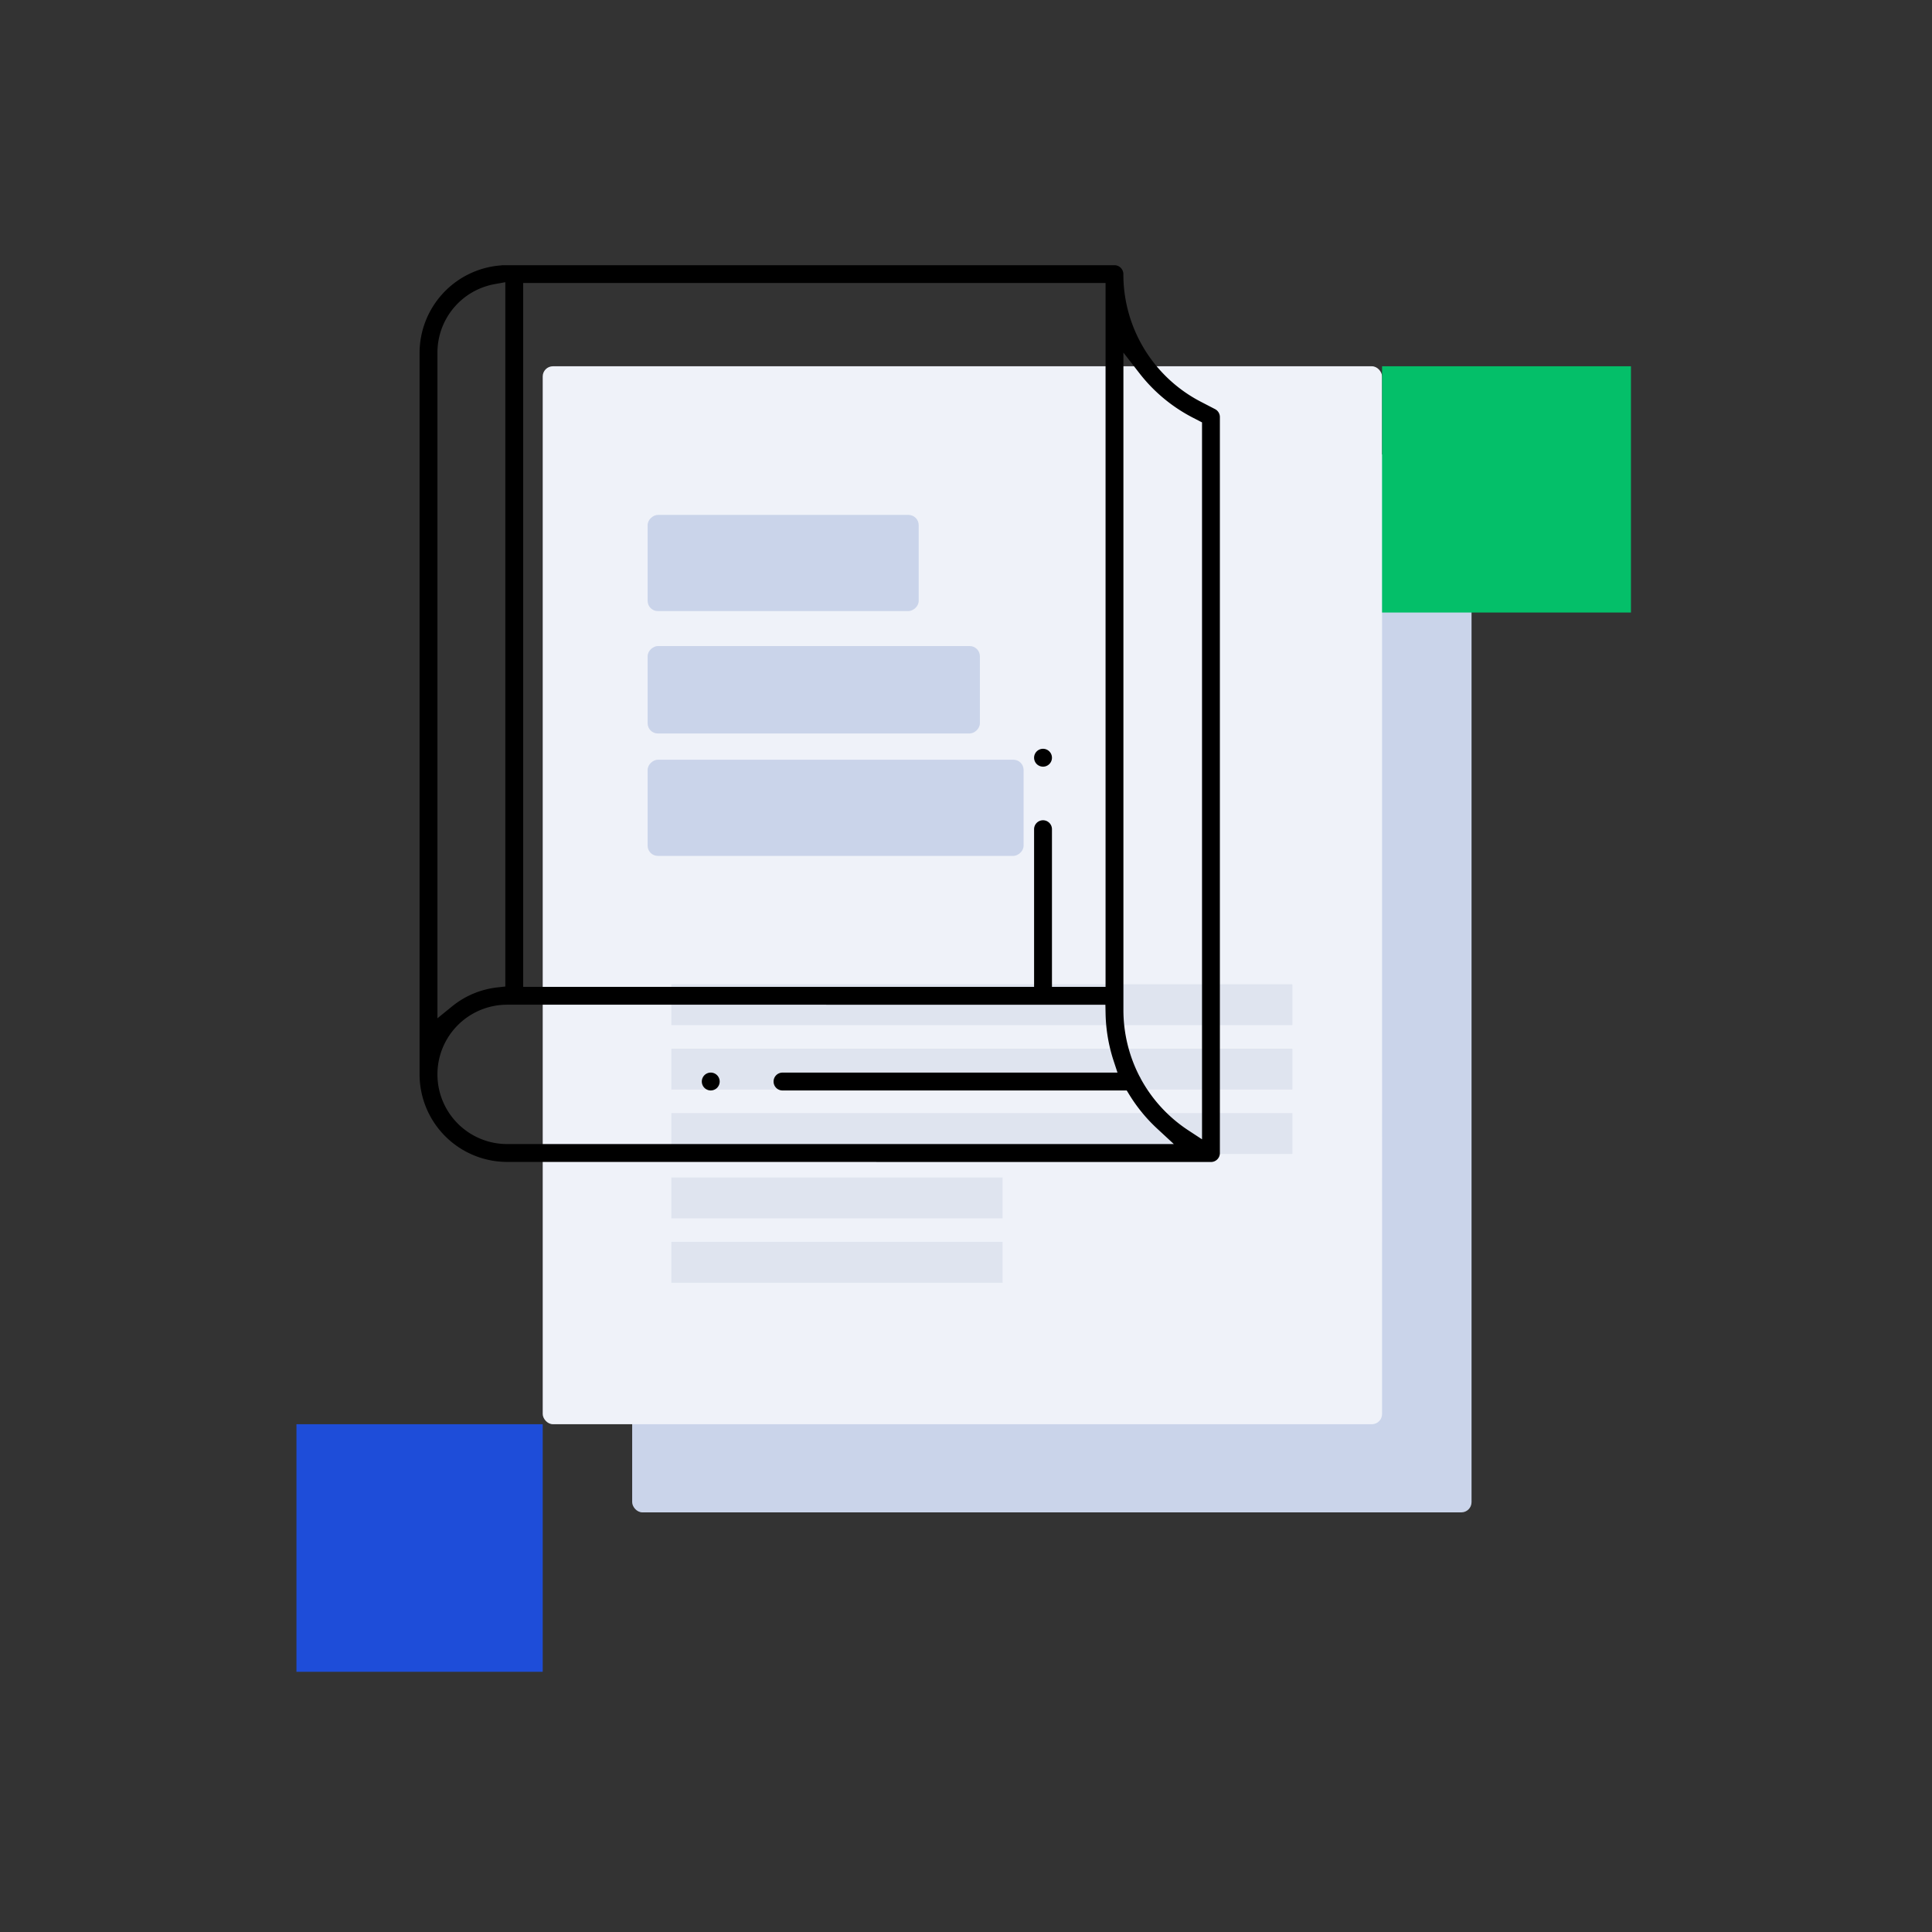 <?xml version="1.0" encoding="UTF-8"?>
<svg xmlns="http://www.w3.org/2000/svg" xmlns:xlink="http://www.w3.org/1999/xlink" width="189" height="189" viewBox="0 0 189 189">
  <rect x="0" y="0" width="189" height="189" fill="#333333" stroke="none"/>
  <defs>
    <clipPath id="clip-path">
      <rect id="Rettangolo_365" data-name="Rettangolo 365" width="189" height="189" transform="translate(2045 1633)" fill="#fff" stroke="#707070" stroke-width="1"></rect>
    </clipPath>
  </defs>
  <g id="Gruppo_di_maschere_5" data-name="Gruppo di maschere 5" transform="translate(-2045 -1633)" clip-path="url(#clip-path)">
    <g id="Raggruppa_223" data-name="Raggruppa 223" transform="translate(986 -328.834)">
      <g id="Raggruppa_63" data-name="Raggruppa 63" transform="translate(1088 1987.772)">
        <g id="Raggruppa_91" data-name="Raggruppa 91" transform="translate(32.843 18.516)">
          <rect id="Rettangolo_220" data-name="Rettangolo 220" width="82.112" height="103.496" rx="1" transform="translate(0 0)" fill="#cad4ea"></rect>
          <rect id="Rettangolo_221" data-name="Rettangolo 221" width="9.409" height="26.515" rx="1" transform="translate(36.78 14.541) rotate(90)" fill="#cad4ea"></rect>
          <rect id="Rettangolo_222" data-name="Rettangolo 222" width="8.553" height="32.503" rx="1" transform="translate(42.767 27.371) rotate(90)" fill="#cad4ea"></rect>
          <rect id="Rettangolo_223" data-name="Rettangolo 223" width="9.409" height="36.78" rx="1" transform="translate(47.044 38.49) rotate(90)" fill="#cad4ea"></rect>
          <g id="Raggruppa_29" data-name="Raggruppa 29" transform="translate(12.582 62.455)">
            <line id="Linea_2" data-name="Linea 2" x2="60.758" fill="none" stroke="#dfe4ef" stroke-width="4"></line>
            <line id="Linea_3" data-name="Linea 3" x2="60.758" transform="translate(0 6.301)" fill="none" stroke="#dfe4ef" stroke-width="4"></line>
            <line id="Linea_4" data-name="Linea 4" x2="60.758" transform="translate(0 12.602)" fill="none" stroke="#dfe4ef" stroke-width="4"></line>
            <line id="Linea_5" data-name="Linea 5" x2="32.404" transform="translate(0 18.903)" fill="none" stroke="#dfe4ef" stroke-width="4"></line>
            <line id="Linea_6" data-name="Linea 6" x2="32.404" transform="translate(0 25.203)" fill="none" stroke="#dfe4ef" stroke-width="4"></line>
          </g>
        </g>
        <g id="Raggruppa_60" data-name="Raggruppa 60" transform="translate(24.091 9.892)">
          <rect id="Rettangolo_220-2" data-name="Rettangolo 220" width="82.112" height="103.496" rx="1" transform="translate(0 0)" fill="#eff2f9"></rect>
          <rect id="Rettangolo_221-2" data-name="Rettangolo 221" width="9.409" height="26.515" rx="1" transform="translate(36.78 14.541) rotate(90)" fill="#cad4ea"></rect>
          <rect id="Rettangolo_222-2" data-name="Rettangolo 222" width="8.553" height="32.503" rx="1" transform="translate(42.767 27.371) rotate(90)" fill="#cad4ea"></rect>
          <rect id="Rettangolo_223-2" data-name="Rettangolo 223" width="9.409" height="36.78" rx="1" transform="translate(47.044 38.49) rotate(90)" fill="#cad4ea"></rect>
          <g id="Raggruppa_29-2" data-name="Raggruppa 29" transform="translate(12.582 62.455)">
            <line id="Linea_2-2" data-name="Linea 2" x2="60.758" fill="none" stroke="#dfe4ef" stroke-width="4"></line>
            <line id="Linea_3-2" data-name="Linea 3" x2="60.758" transform="translate(0 6.301)" fill="none" stroke="#dfe4ef" stroke-width="4"></line>
            <line id="Linea_4-2" data-name="Linea 4" x2="60.758" transform="translate(0 12.602)" fill="none" stroke="#dfe4ef" stroke-width="4"></line>
            <line id="Linea_5-2" data-name="Linea 5" x2="32.404" transform="translate(0 18.903)" fill="none" stroke="#dfe4ef" stroke-width="4"></line>
            <line id="Linea_6-2" data-name="Linea 6" x2="32.404" transform="translate(0 25.203)" fill="none" stroke="#dfe4ef" stroke-width="4"></line>
          </g>
        </g>
        <rect id="Rettangolo_29" data-name="Rettangolo 29" width="24.091" height="24.219" transform="translate(0 113.388)" fill="#1e4dd9"></rect>
        <rect id="Rettangolo_28" data-name="Rettangolo 28" width="24.347" height="24.091" transform="translate(106.203 9.892)" fill="#04bf69"></rect>
        <g id="Raggruppa_61" data-name="Raggruppa 61" transform="translate(12.045)">
          <path id="Tracciato_33" data-name="Tracciato 33" d="M618.077,1151.062a8.573,8.573,0,0,1-8.563-8.563v-70.6a8.6,8.6,0,0,1,7.9-8.535l.046,0,.046-.008a.865.865,0,0,1,.162-.016h59.822a.875.875,0,0,1,.874.874,14.027,14.027,0,0,0,7.6,12.495l1.369.71a.872.872,0,0,1,.472.776v72l0,.029a.87.87,0,0,1-.872.845Zm0-15.379a6.815,6.815,0,1,0,0,13.631H683.3l-1.635-1.514a15.735,15.735,0,0,1-2.717-3.311l-.256-.417H644.989a.874.874,0,0,1,0-1.747h32.8l-.377-1.147a15.863,15.863,0,0,1-.789-4.638l-.018-.856Zm60.291.524a14.148,14.148,0,0,0,1.563,6.46l.018.034.021.033a.846.846,0,0,1,.067.126l.018.042.022.04a14.093,14.093,0,0,0,4.628,5.022l1.354.888v-70.134l-.9-.465a15.746,15.746,0,0,1-5.227-4.348l-1.564-2.015Zm-61.493-71.018a6.807,6.807,0,0,0-5.613,6.708v65.113l1.425-1.158a8.513,8.513,0,0,1,4.438-1.862l.777-.087v-68.9Zm53.629,52.45a.875.875,0,0,1,.874.874v15.422h5.243v-68.854H619.65v68.854h49.98v-15.422A.875.875,0,0,1,670.5,1117.639Z" transform="translate(-609.514 -1063.334)"></path>
          <path id="Tracciato_35" data-name="Tracciato 35" d="M709.481,1348.56a.874.874,0,1,1,.618-.256A.884.884,0,0,1,709.481,1348.56Z" transform="translate(-680.996 -1267.823)"></path>
          <path id="Tracciato_36" data-name="Tracciato 36" d="M826.134,1234.885a.889.889,0,0,1-.617-.255.88.88,0,0,1-.257-.618.874.874,0,1,1,.874.873Z" transform="translate(-765.144 -1185.823)"></path>
        </g>
      </g>
    </g>
  </g>
</svg>
